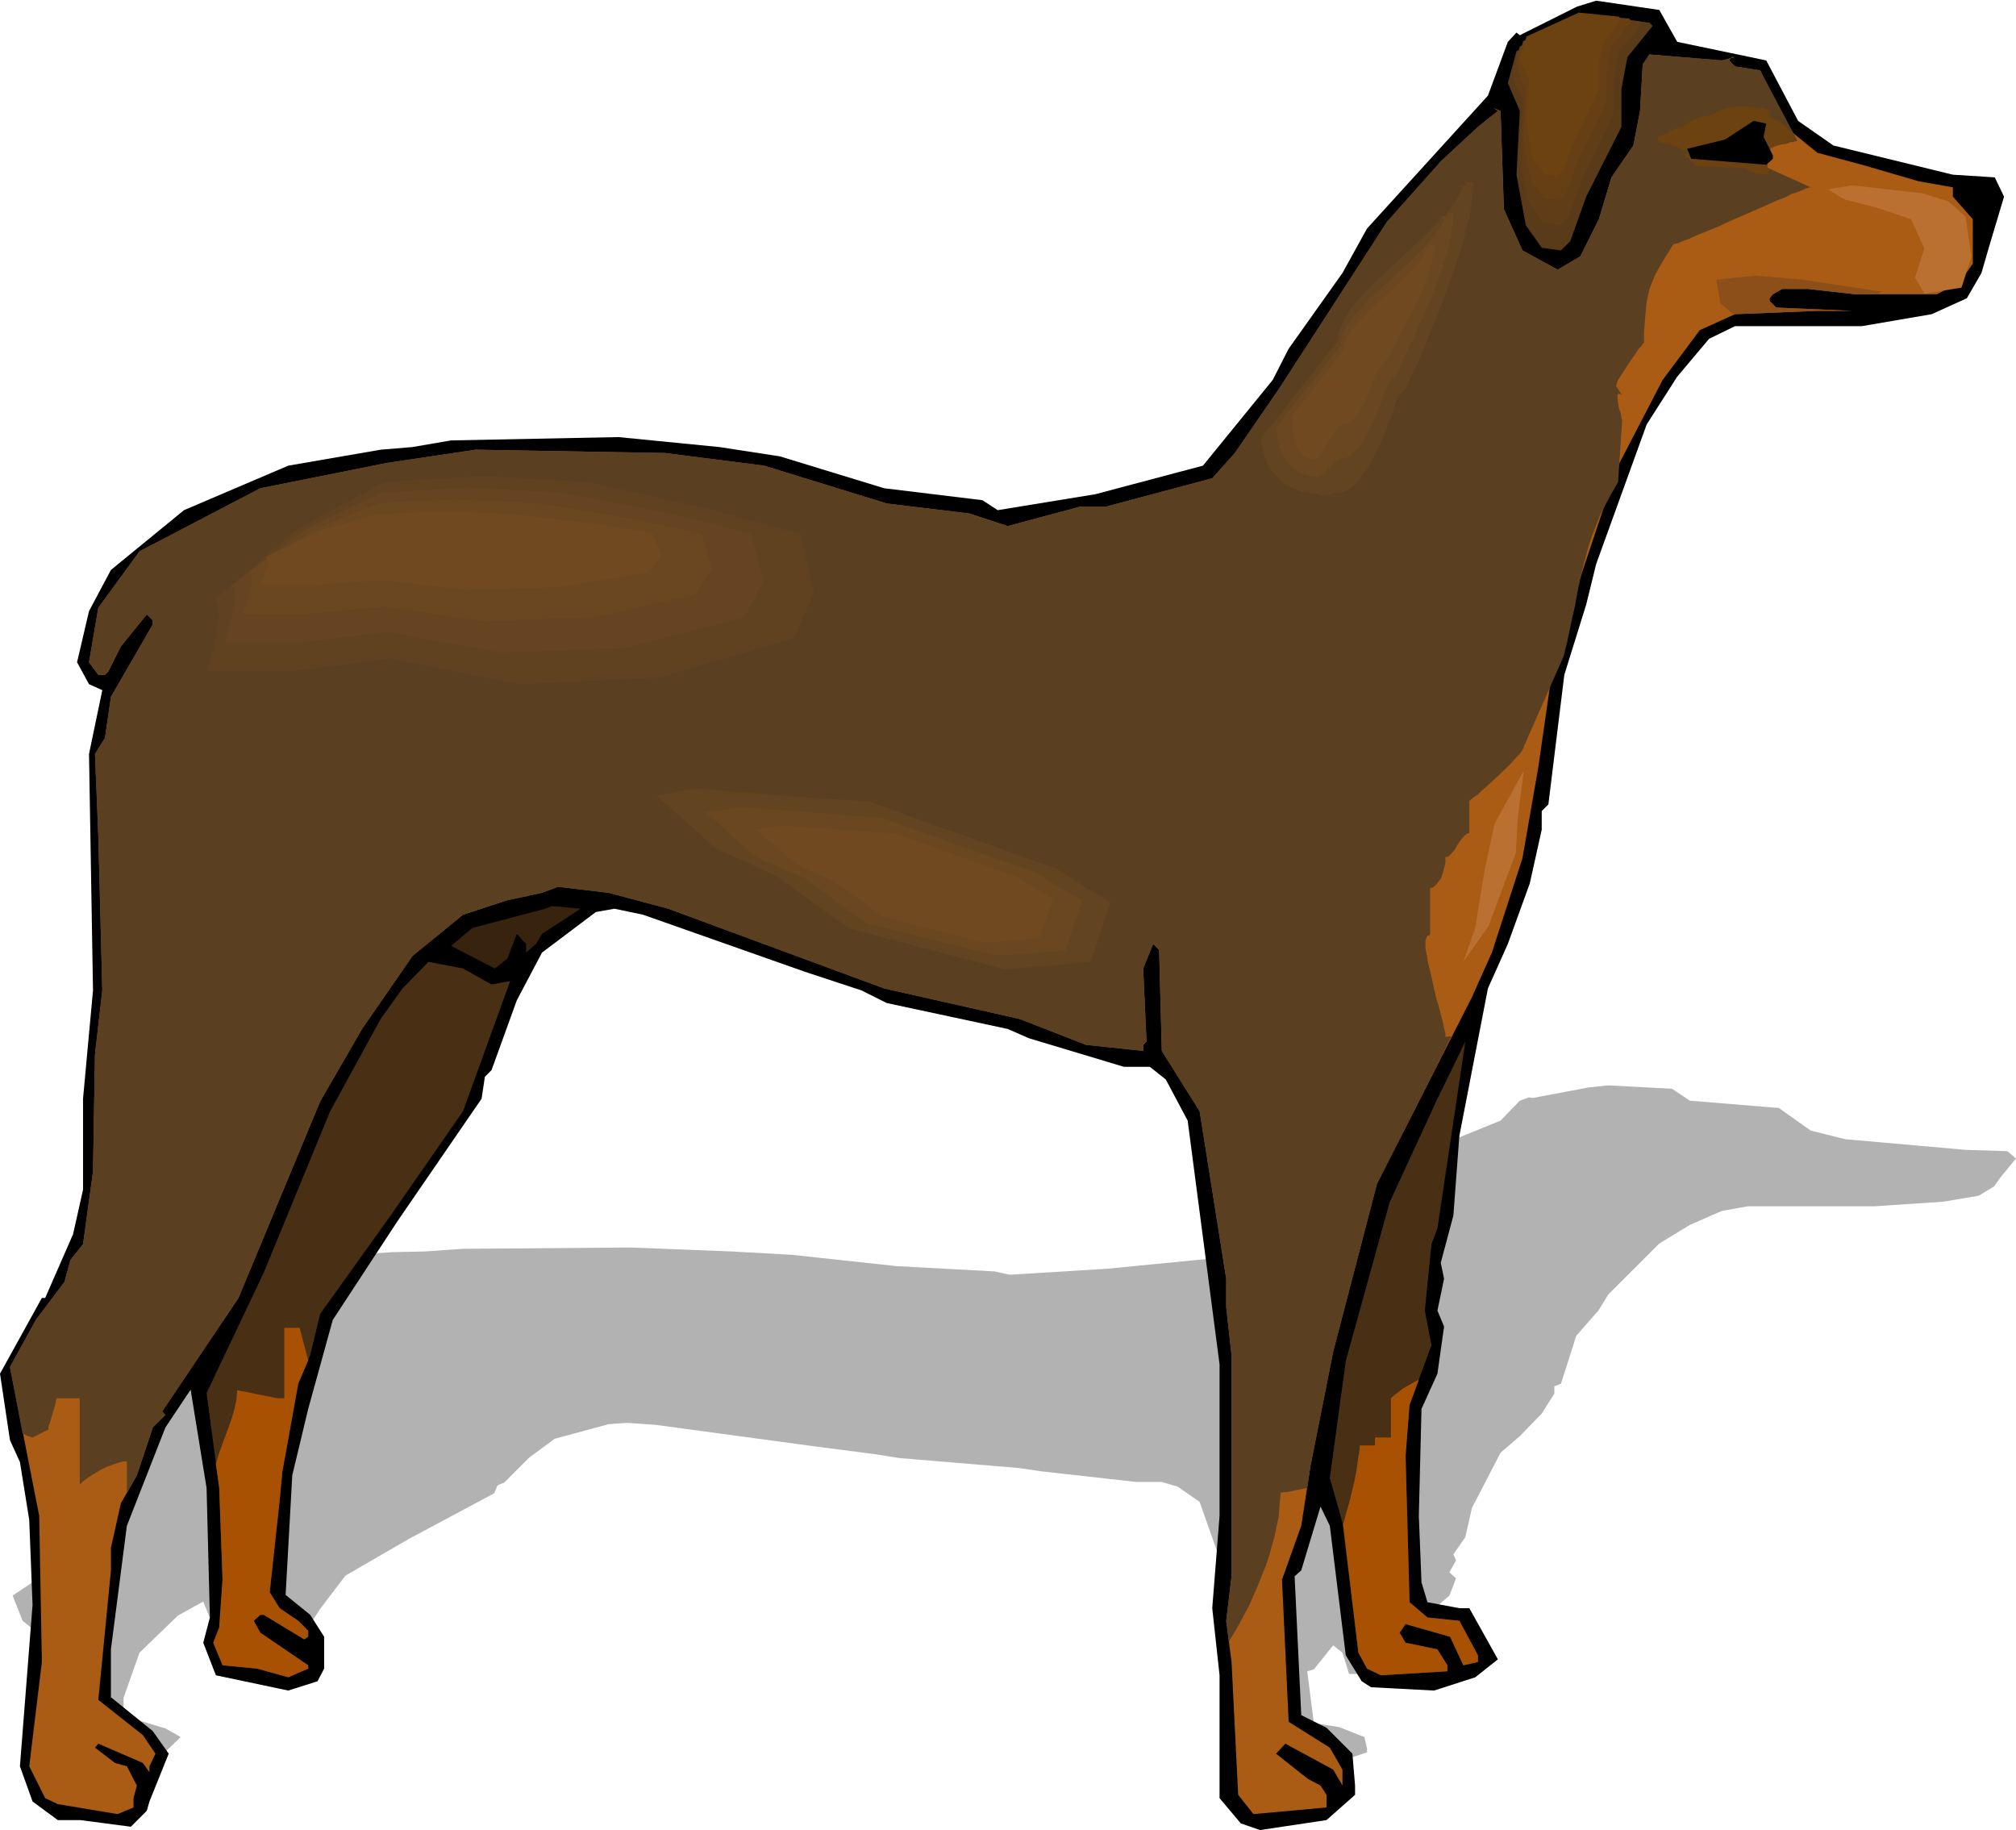 <svg xmlns="http://www.w3.org/2000/svg" fill-rule="evenodd" height="445.149" preserveAspectRatio="none" stroke-linecap="round" viewBox="0 0 3035 2755" width="490.455"><style>.pen1{stroke:none}.brush2{fill:#000}.brush6{fill:#6d4211}.brush8{fill:#5b3f21}.brush11{fill:#634421}.brush12{fill:#6b4721}.brush13{fill:#704921}.brush17{fill:#ba7030}</style><path class="pen1" style="fill:#b2b2b2" d="m2544 1657 134 11 48 34 52 13 181 16 63 2 13 11-23 28-10 14-23 14-53 9-104 7h-191l-39 7-48 21-46 28-77 77-14 23-34 39-23 72-10 4v11l-19 30-33 34-29 25-43 83-10 44-18 26 4 9-10 18 10 9-10 26-23 20-4 60 2 22h-98v16h-28l-10-32-14-11-29 36-10 3 10 78 38 6 38 15 4 17v6l-42 14-100 5-29-4-33-14v-68l-10-37 10-52v-85l-48-136-33-23-24-7h-38l-143-16-34-5-180-15-38-6-85-11-244-33-43-3-28 2-81 22-38 28-38 38-10 4-5 12-129 69-95 55-38 50-24 37-4 33H331l-3-26-22-55-38 21-58 56-24 68v27l63 19 23 13-28 27-5 5-24 9-75-4h-34l-38-10-19-20 19-91-6-47-13-32-15-12-15-38 63-42h4l43-36 14-25v-51l15-59-5-134 20-35-20-4-19-11 19-30 33-22 110-34 157-25 138-9 48-1 58-4 252-2 153 6 90 5 157 17 148 8 23 5 147-9 163-16 105-48 24-17 81-43 37-25 182-74 29-30 14-5 5 1 85-16 29-3 96 5 27 18z"/><path class="pen1 brush2" d="m2525 63 134 28 48 91 53 37 180 44 63 4 14 29-23 77-11 38-22 38-53 24-105 18h-191l-39 19-48 57-46 72-76 210-15 61-33 106-24 195-10 10v28l-18 81-33 91-30 67-43 222-9 120-19 71 5 24-10 48 10 24-10 71-24 53-4 161 4 100 9 30 48 9h15l43 77-34 27-62 20-95-5-14-9-24-39-24-195-14-29-29 96-10 9 10 209 38 19 39 39 4 48v14l-43 38-100 15-29-10-32-38v-185l-11-101 11-139v-228l-48-367-33-62-24-19h-39l-143-43-32-14-182-39-38-19-85-28-244-86-43-9-28 5-81 61-38 72-38 105-10 10-5 33-127 185-97 148-37 134-24 100-10 180 37 30 21 33v48l-10 19-44 14-109-23-19-49 10-38-5-195-24-148-38 57-58 148-24 186v72l63 51 24 34-29 72-4 14-24 24-76-10H87l-38-28-19-53 19-243-5-128-14-87-15-33-15-100 63-114h5l42-96 15-67v-137l15-163-6-356 20-96-20-9-18-33 18-77 33-62 110-90 157-67 139-24 48-4 58-10 252-5 152 15 91 14 157 48 148 18 23 15 147-24 162-43 105-129 24-47 81-114 37-67 182-200 30-81 13-14 5 4 86-43 29-9 95 14 27 48z"/><path class="pen1" style="fill:#593a19" d="m2488 39-38 47-9 48v57l-53 105-24 67-14 14-29-4-24-34-14-76 5-96-18-42 13-48 100-47 15-6 85 10 5 5z"/><path class="pen1" style="fill:#603d16" d="m2472 36-17 21-18 21-3 21-5 22v51l-23 48-23 47-11 30-11 30-7 6-6 6-25-4-22-30-7-34-6-34 2-43 3-43-9-19-8-19 6-22 6-21 45-22 44-20 7-3 7-2 77 9 2 2 2 2z"/><path class="pen1" style="fill:#663f14" d="m2456 32-15 19-15 19-4 19-4 19v46l-20 42-21 42-10 27-9 26-6 6-6 4-11-1-11-1-10-14-9-12-6-31-4-15-2-15 2-39 2-38-8-17-7-18 11-38 40-18 40-19 6-2 5-2 34 4 35 3 2 3 1 1z"/><path class="pen1 brush6" d="m2441 29-26 33-8 33v40l-36 74-17 46-10 10-19-3-17-23-10-54 4-66-14-30 10-34 70-32 9-4 60 6 4 4z"/><path class="pen1" style="fill:#aa5b14" d="M2612 86h-5l-4 5 9 9 38 6 38 85 48 39 67 18 86 25 51 9v14l30 34v67l-20 28-34 18h-123l-71-8h-39l-14 8-5 6v4l10 10 114 5h-52l-124 5-53 24-56 75-67 129-29 85-67 201-24 167-24 138-46 142-30 67-61 120-82 161-66 253-34 171-14 91-29 81 10 214 62 39 19 33v24l-14-24-72-39-14 15 48 38 19 10 9 14v19l-110 10-23-29-10-200-8-62 8-67v-333l-8-72v-43l-40-252-57-91-4-152-9-9-15 37 5 110-5 5v9l-86-9-100-39-204-46-325-120-90-24-76-9-24 9-52 11-67 22-76 62-76 110-63 109-123 296-115 171 5 5-19 19-24 72-24 42-15 67v34l-19 195 67 53 19 28-9 19v9l-10-14-67-29-5 6 30 23 18 5 15 29-5 19v14l-24 10-90-15-19-9-24-48 19-157-4-220-44-224 39-71 43-57 9-33 19-24 15-109 3-177 11-96-6-233-5-123 15-24 9-62 63-109v-6l-9-9-39 48-19 38-5 5h-10l-14-19 14-82 62-85 182-95 190-38 134-20 285 5 149 19 185 57 124 15 58 19 108-29h39l161-43 34-38 66-96 101-156 62-96 81-91 56-52 30-24-6-4 10 4 5 148 28 62 53 29 34-20 28-56 19-63 33-48 10-52 4-70 10-15 109 9 20-5z"/><path class="pen1 brush8" d="m34 2158 8 4 4 1 3 1 24-12v-5l2-5 8-27 1-5 1-5h35v130l2-2 3-3 8-6 8-5 10-6 10-5 11-4 10-3 4-1h5v48l15-27 24-72 19-19-5-5 115-171 123-296 63-109 76-110 76-62 67-22 52-11 24-9 76 9 90 24 325 120 204 46 100 39 86 9v-9l5-5-5-110 15-37 9 9 4 152 57 91 40 252v43l8 72v333l-8 67 4 31 8-13 8-14 15-28 13-30 12-30 5-15 4-15 4-14 3-15 3-13 1-14 1-12 1-11 10-1 10-2 20-4 5-34 34-171 66-253 82-161 30-61-9 1v-5l-2-8-2-10-3-11-3-12-4-13-3-13-3-14-3-13-3-12-2-12-2-10v-12l1-3 1-3 1-1 2-1 2-1v-70l4-1 4-3 4-5 4-5 3-8 2-8 2-8v-9h3l2-1 4-4 5-6 4-7 4-6 5-6 4-4 2-1 3-1v-48l3-3 4-3 6-4 6-6 7-6 15-14 15-14 7-7 6-7 6-6 4-5 2-4 1-1v-2l60-136 5-20 4-19 4-19 4-17 3-17 3-15 7-31 8-29 5-15 6-15 6-16 8-15 9-17 10-17 6-92v-2l-1-3-1-7-3-8-1-8-1-7v-4l1-2h3l3 2-9-14 1-3 1-4 2-4 3-4 7-11 7-11 8-11 3-5 3-4 3-3 2-3 2-2v-15l1-14 1-12 1-11 1-10 2-9 2-9 3-8 6-15 8-14 4-7 5-8 5-8 5-8 2-1h2l4-1 4-2 5-2 6-2 6-3 7-3 15-6 17-7 17-8 37-16 18-8 16-7 15-6 7-4 7-2 5-2 5-2 4-2 4-1 2-1h2l-124-56h35v-12l33 9h-3l1-1 2-1 6-2 2-1v-1h-3 13l2-1h1l2-1 2-1h3l4-1 4-1-56-106-38-6-9-9 4-5h5l-20 5-109-9-10 15-4 70-10 52-33 48-19 63-28 56-34 20-53-29-28-62-5-148-10-4 6 4-30 24-56 52-81 91-62 96-101 156-66 96-34 38-161 43h-39l-108 29-58-19-124-15-185-57-149-19-285-5-134 20-190 38-182 95-62 85-14 82 14 19h10l5-5 19-38 39-48 9 9v6l-63 109-9 62-15 24 5 123 6 233-11 96-3 177-15 109-19 24-9 33-43 57-39 71 19 100z"/><path class="pen1 brush6" d="m2667 167-4-1-5-2-11-2-12-1-14-1-12 1-12 3-6 1-5 3-4 2-4 3-5 1-6 1-12 3-12 6-5 3-4 4h-4l-7 3-6 2h-3l-1 1v3h-2l-2 1-5 2-5 2h-2l-1 1v6l2 3h4l4 1 11 2 5 2 5 2 3 2 1 2h9l3 3h-3v2l-2 1h-1v6h6v1l1 2 3 3 4 3 2 2 2 1 73 3 4 3 4 2 4 2 5 1 10 1h8v-9h-2v-24l2-1 2-2 1-3 1-2 2-1h2l9-2 8-2 4-1h1v-3h6l3-3-1-3-2-4v-2l-2-3-3-1-2-1-1-2-1-2-2-1-4-3-6-5h-5l-1-2-3-2-3-1-3-1v-7l2-1 2-1z"/><path class="pen1 brush2" d="m2655 206 14 28v5l-10 9-113-9-6-15 57-14 43-28 19 4-4 20z"/><path class="pen1" style="fill:#38230f" d="m816 1406-9 15-15 13v-13l-14-15-14 37-19 15-66-34 32-27 110-29 10-4 43 4-58 38z"/><path class="pen1" d="m740 1482 28-5-71 196-109 157-106 148-15 62-18 43-24 133-4 43-15 138 15 24 28 19 15 15v9l-6 4-61-37h-5l-10 9 10 18 72 49v5l-30 13-47-13-52-5-14-34 9-23 5-72-5-138-19-143 86-181 100-243 76-139 33-46 39-40 52 10 43 24zm1415 391-10 100 10 52-33 90-6 77 6 220 27 23 48 5 28 52v10l-22 5-20-43-67-19-9 13 9 15 48 10 15 24v9l-100 6-21-10-13-24-24-196-19-67 24-176 66-239 72-156 42-86-42 281-9 24z" style="fill:#493014"/><path class="pen1 brush8" d="m2230 232-3 8-4 8-4 8-5 8-7 9-7 8-15 17-17 17-18 18-39 35-19 18-19 18-17 17-15 17-6 9-6 8-5 9-5 8-4 8-2 9-2 7v8l-136 171 1 11 2 10 3 10 4 9 5 9 6 7 7 8 8 6 8 5 9 6 9 4 10 4 10 2 10 2 10 1 10 1 3 3 2 3 7 8 3 4 3 2 3 2 3 1h5l4-1 5-2 5-3 5-4 5-4 9-10 9-11 8-13 9-15 8-15 13-31 6-16 6-14 5-14 4-12 2-5 2-5 1-4 1-4h6l4-9 4-9 5-10 4-10 9-22 10-24 10-25 10-27 19-54 8-27 8-27 8-27 6-26 6-24 4-23 1-11 1-10v-10l1-9h-12v6h-11v6l6-6z"/><path class="pen1 brush11" d="m2203 279-3 7-3 7-4 6-4 8-11 14-13 14-15 15-16 15-33 31-16 15-16 15-15 15-13 15-6 7-5 7-4 7-4 8-3 6-2 7-2 7v7l-116 147v9l2 9 2 8 3 8 3 8 5 7 5 6 6 6 6 6 6 4 7 4 8 3 8 3 8 2 8 1 9 1 2 1 3 1 4-1h5l4-1 4-1h4l2-1h4l4-1 5-2 4-2 7-6 8-7 7-10 8-10 6-12 6-12 12-25 4-12 5-12 4-11 3-10 3-8 2-7 11-9 7-16 8-17 8-17 8-20 8-20 9-21 16-43 8-22 7-22 7-21 5-21 5-20 3-18 2-18 1-16h-11v5h-10v5l3-3 3-2z"/><path class="pen1 brush12" d="m2176 326-2 5-3 6-3 6-4 6-9 11-11 13-12 12-13 13-28 25-14 13-13 12-12 13-11 12-9 12-4 6-3 6-3 6-2 6-1 6v5l-48 61-49 61v8l1 8 1 7 2 7 2 6 3 6 3 6 4 5 4 5 5 5 5 4 5 2 6 3 6 2 7 1h7l1 1h1l2-2 2-1 5-4 5-5 5-5 5-5 4-4h1l1-1 7-1 7-2 6-5 6-6 6-6 5-8 6-9 4-9 9-19 7-18 3-8 3-8 2-6 2-6 16-19 5-13 6-13 7-14 7-15 14-31 14-33 12-32 5-16 5-16 4-15 2-15 2-14 1-13h-9v5h-8v4l3-2 2-2z"/><path class="pen1 brush13" d="m2149 372-4 9-5 9-8 10-9 10-10 10-10 10-22 20-22 20-9 10-9 10-8 10-5 9-4 9v5l-1 4-77 99v12l1 12 2 11 3 10 2 4 2 4 3 3 3 4 4 2 4 2 5 1h6l2-1 2-2 2-3 3-4 3-4 6-10 6-10 6-8 2-4 2-3 1-1 1-1 6-1 5-1 5-3 4-4 5-4 4-5 6-12 6-12 5-12 4-12 2-4 1-5 21-30 10-19 10-20 23-42 9-22 8-21 3-11 3-10 1-10 1-11h-7v3h-7v4l4-4z"/><path class="pen1 brush8" d="m297 923 142-130 142-82 166-12 177 12 201 47 154 47 23 107-35 82-225 71-236 12-213-47-165 24H286v-1l1-1v-1l1-3 1-6 2-7 3-9 2-11 5-22 3-23 1-11v-19l-1-8-2-3-1-2-2-2-2-2z"/><path class="pen1" style="fill:#604221" d="m323 903 64-54 63-54 64-34 64-35 74-5 75-4 79 4 80 5 90 20 90 20 69 19 70 19 10 45 10 44-15 34-16 34-202 59-106 5-106 5-96-20-96-19-74 10-74 9H312l1-1v-3l2-5 2-6 2-8 2-8 4-19 3-19 1-9 1-8-1-8-1-6-2-4-2-2-1-1z"/><path class="pen1" style="fill:#664421" d="m348 882 56-43 57-43 57-27 56-27 33-2 33-2 66-4 36 2 35 2 70 4 161 31 61 15 61 16 10 35 9 35-28 55-179 46-47 2-48 2-94 3-85-15-84-16-132 16H338l1-1 1-2 1-4 2-5 1-6 2-7 4-15 3-15 1-7 1-7-1-5-1-5-2-4-3-2z"/><path class="pen1 brush12" d="m374 861 24-16 25-16 49-31 50-21 49-19 29-2 28-1 58-3 62 3 61 3 70 11 70 12 53 11 54 12 16 51-12 20-13 20-78 17-77 18-42 1-41 1-82 3-74-11-74-11-115 11h-98v-1l1-2 1-2 1-4 3-9 4-12 2-11 1-5v-9l-1-4-2-3-2-1z"/><path class="pen1 brush13" d="m399 839 84-40 84-25 99-4 105 4 119 14 92 15 14 33-21 26-134 22-140 4-127-15-98 7h-84l1-1 1-2 1-3 3-6 2-7 3-7 1-7v-2l-1-3-2-1-2-2z"/><path class="pen1 brush8" d="m983 1160 307 24 166 59 165 58 95 60-36 106-154 11-271-71-130-94-106-47-107-95 71-11z"/><path class="pen1 brush11" d="m1048 1187 131 11 131 9 71 26 70 25 70 25 70 25 40 26 41 24-8 23-7 23-15 44-66 6-64 5-233-61-110-79-45-21-46-20-45-41-45-39 30-6 30-5z"/><path class="pen1 brush12" d="m1113 1215 109 8 108 9 116 42 58 20 58 21 33 21 34 20-13 37-12 38-54 4-27 2-26 1-96-24-48-12-48-12-46-33-45-34-38-16-38-17-75-67 13-2 13-2 24-4z"/><path class="pen1 brush13" d="m1179 1243 170 12 93 34 91 32 52 33-20 58-84 7-151-39-72-52-59-27-60-52 40-6z"/><path class="pen1 brush8" d="m795 1349-167-12-130 70-35 142-59 166-71 260 49-77 100-240 63-109 76-110 76-62 67-22 31-6z"/><path class="pen1" d="m325 2204 4-14 5-14 10-27 5-14 4-14 3-14 1-14h2l3 1 7 1 9 2 9 2 21 4 10 2h10v-106h23l13 49-15 35-24 133-4 43-15 138 15 24 28 19 15 15v9l-6 4-61-37h-5l-10 9 10 18 72 49v5l-30 13-47-13-52-5-14-34 9-23 5-72-5-138-5-36zm1697 91 4-15 5-17 8-33 3-16 2-14 2-13 1-6v-5h23v-12h24v-59l3-3 4-3 5-4 5-4 12-7 13-7-14 38-6 77 6 220 27 23 48 5 28 52v10l-22 5-20-43-67-19-9 13 9 15 48 10 15 24v9l-100 6-21-10-13-24-23-193z" style="fill:#a85102"/><path class="pen1 brush17" d="m2788 279 106 12 39 12 26 23 9 60-15 47-56 9-14-24 14-44-20-44-54-18-47-12-24-15 36-6z"/><path class="pen1" style="fill:#8c4f19" d="m2832 439-118-18-71-6-59 6 6 36 21 17 1-1 124-5h52l-114-5-10-10v-4l5-6 14-8h39l71 8h34l5-4z"/><path class="pen1 brush17" d="m2294 1160-44 80-15 70-14 86-18 52 38-54 41-110 3-53 9-71z"/></svg>
